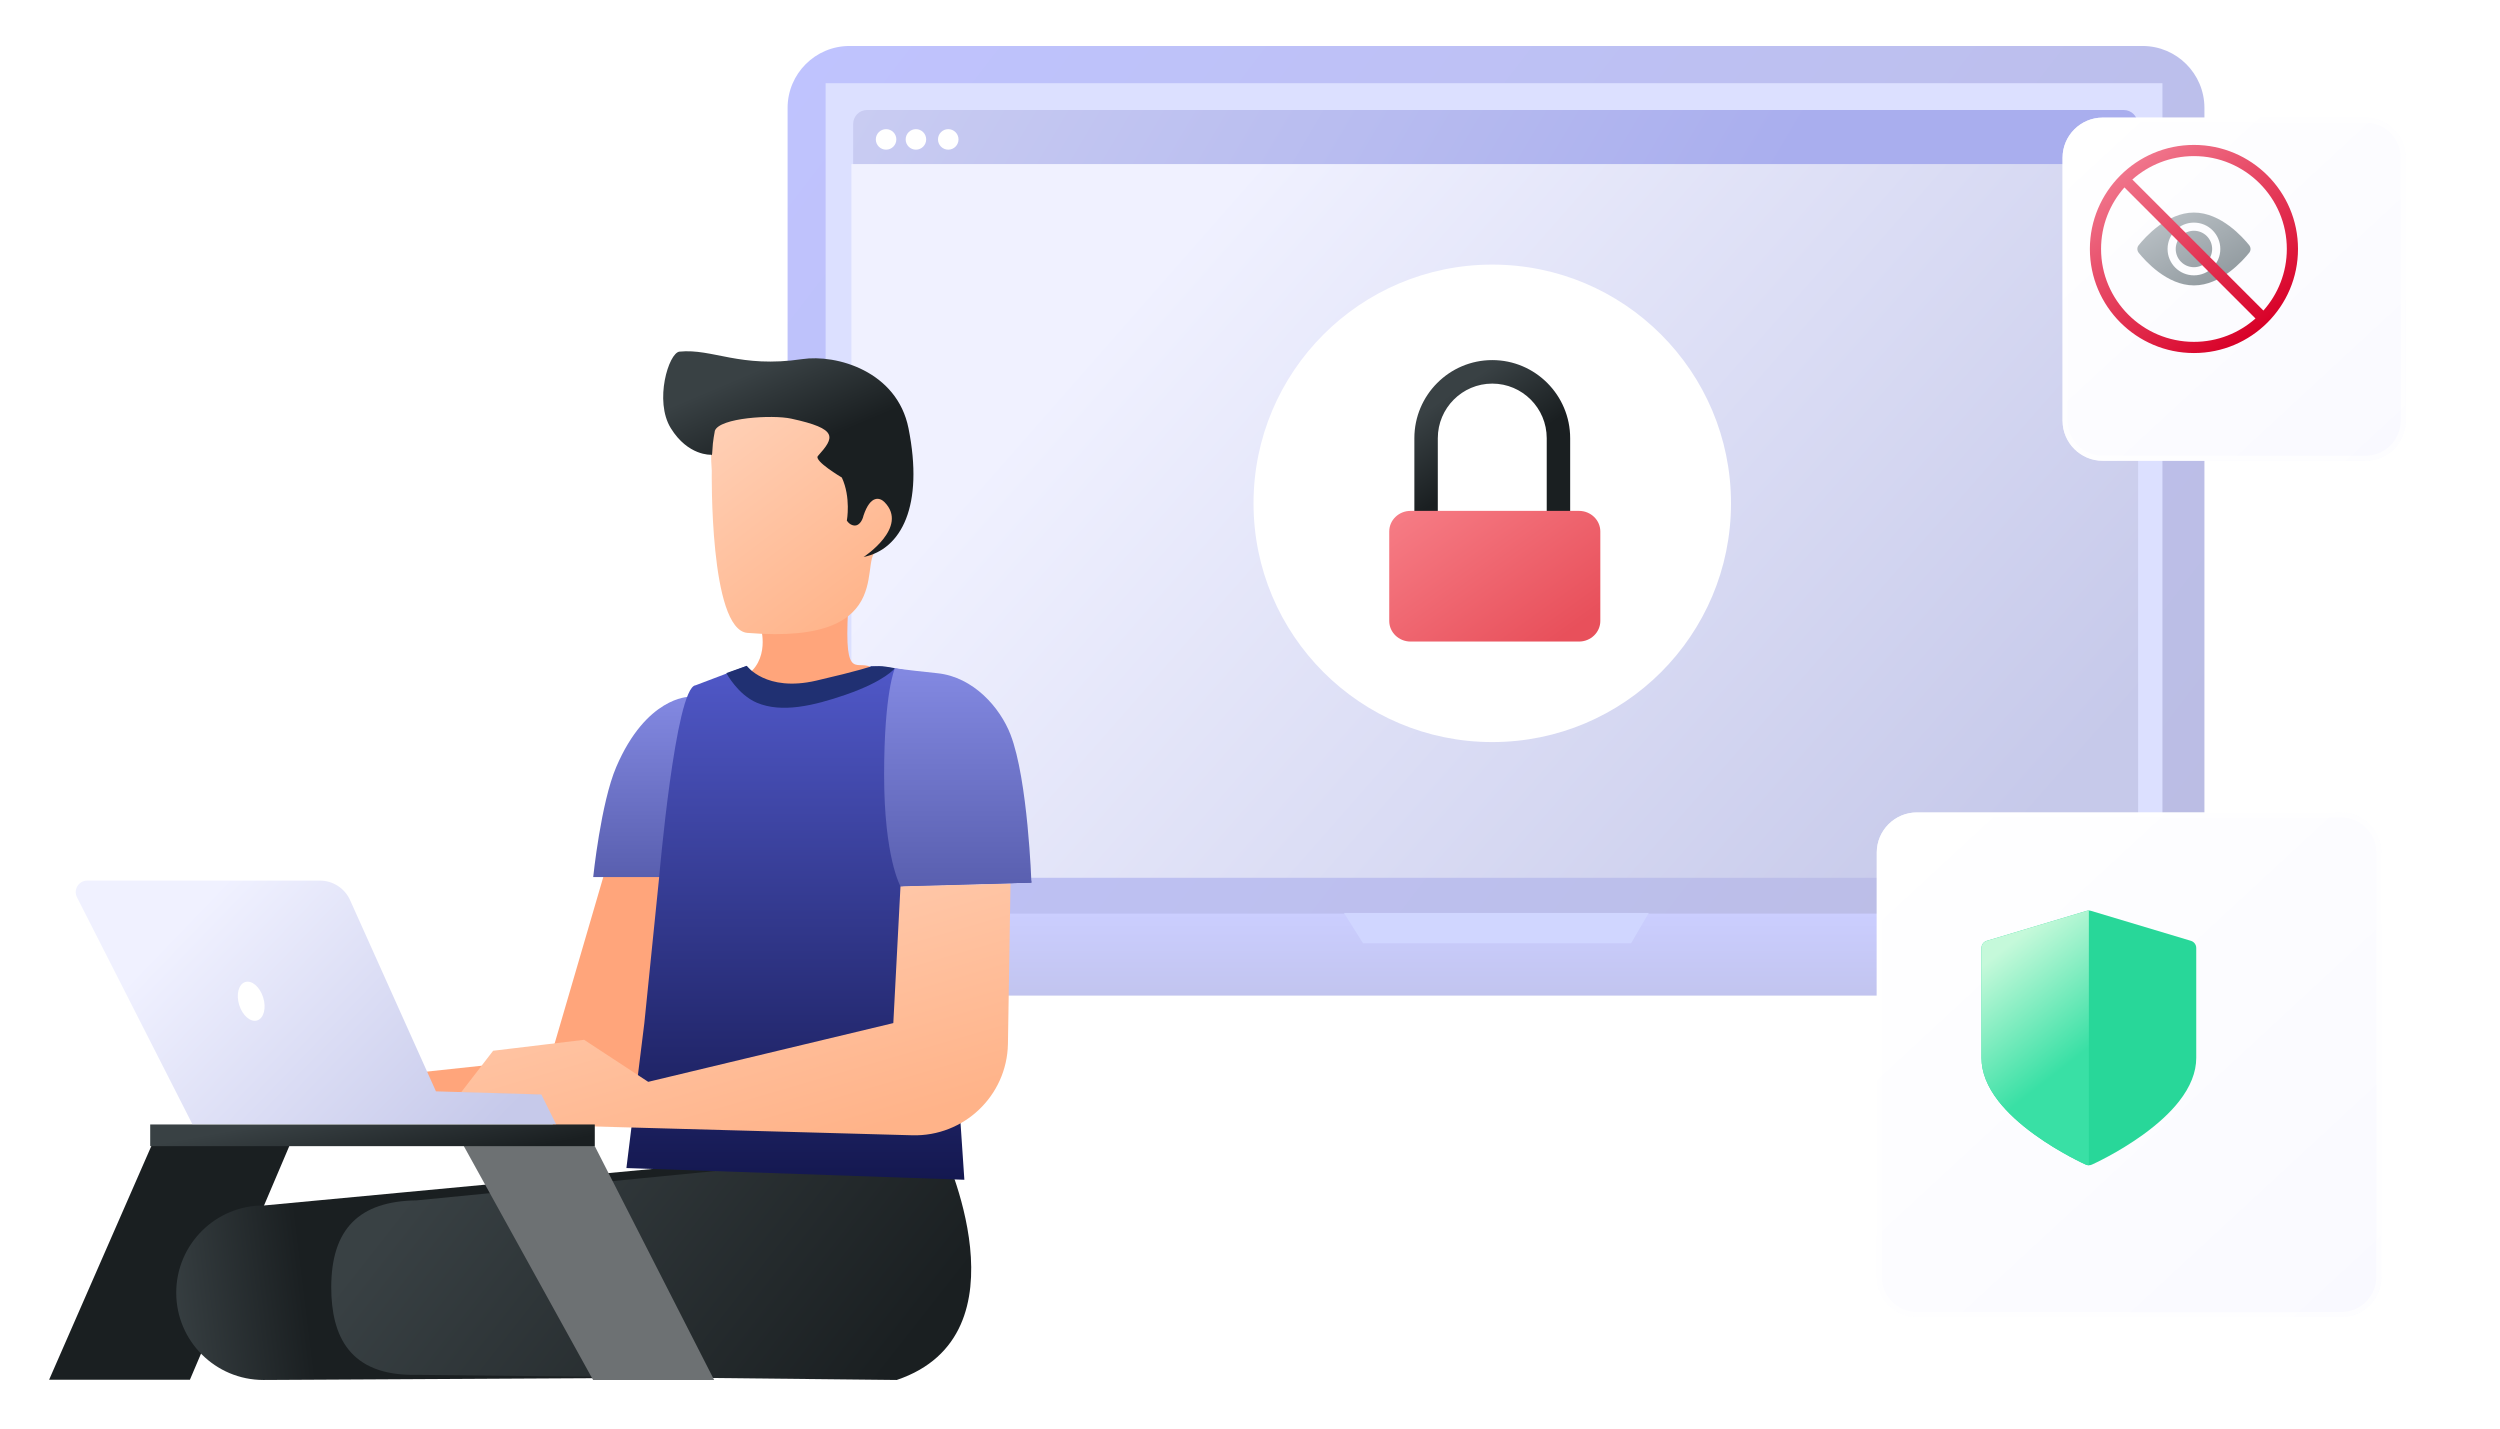 <svg width="560" height="320" viewBox="0 0 560 320" fill="none" xmlns="http://www.w3.org/2000/svg">
<path d="M479.913 220.172H190.299C182.635 220.172 176.421 213.959 176.421 206.294V24.177C176.421 16.513 182.635 10.299 190.299 10.299H479.913C487.577 10.299 493.791 16.513 493.791 24.177V206.294C493.791 213.959 487.577 220.172 479.913 220.172Z" fill="url(#paint0_linear_54_3051)"/>
<path d="M490.04 223.014H180.105C170.741 223.014 163.149 215.423 163.149 206.058V204.65H506.995V206.058C506.995 215.423 499.404 223.014 490.04 223.014Z" fill="url(#paint1_linear_54_3051)"/>
<path d="M484.385 18.637H184.94V195.873H484.385V18.637Z" fill="#DCE0FF"/>
<path d="M301.055 204.504L305.321 211.291H365.362L369.323 204.504H301.055Z" fill="#D0D6FF"/>
<path d="M475.715 195.306H194.227C192.504 195.306 191.108 193.909 191.108 192.188V27.756C191.108 26.033 192.504 24.638 194.227 24.638H475.715C477.437 24.638 478.833 26.033 478.833 27.756V192.188C478.834 193.91 477.437 195.306 475.715 195.306Z" fill="url(#paint2_linear_54_3051)"/>
<path d="M478.939 36.753H190.722V196.623H478.939V36.753Z" fill="url(#paint3_linear_54_3051)"/>
<path d="M214.706 31.228C214.706 32.497 213.677 33.526 212.408 33.526C211.139 33.526 210.11 32.497 210.11 31.228C210.11 29.959 211.138 28.93 212.408 28.93C213.678 28.931 214.706 29.959 214.706 31.228Z" fill="white"/>
<path d="M200.779 31.228C200.779 32.497 199.75 33.526 198.481 33.526C197.212 33.526 196.183 32.497 196.183 31.228C196.183 29.959 197.212 28.93 198.481 28.93C199.751 28.931 200.779 29.959 200.779 31.228Z" fill="white"/>
<path d="M207.464 31.228C207.464 32.497 206.435 33.526 205.166 33.526C203.897 33.526 202.869 32.497 202.869 31.228C202.869 29.959 203.897 28.93 205.166 28.93C206.435 28.931 207.464 29.959 207.464 31.228Z" fill="white"/>
<g filter="url(#filter0_d_54_3051)">
<path d="M334.267 166.225C363.802 166.225 387.745 142.283 387.745 112.748C387.745 83.213 363.802 59.27 334.267 59.27C304.733 59.27 280.79 83.213 280.79 112.748C280.79 142.283 304.733 166.225 334.267 166.225Z" fill="white"/>
</g>
<path d="M351.718 126.82H346.467V98.16C346.467 91.415 340.995 85.927 334.267 85.927C327.54 85.927 322.068 91.415 322.068 98.16V126.821H316.817V98.16C316.817 88.511 324.646 80.661 334.267 80.661C343.89 80.661 351.718 88.512 351.718 98.16V126.82Z" fill="url(#paint4_linear_54_3051)"/>
<path d="M353.687 143.709H315.974C313.331 143.709 311.188 141.641 311.188 139.09V119.055C311.188 116.504 313.331 114.437 315.974 114.437H353.687C356.33 114.437 358.473 116.504 358.473 119.055V139.09C358.473 141.641 356.33 143.709 353.687 143.709Z" fill="url(#paint5_linear_54_3051)"/>
<path d="M33.911 256.688L11 309.063H42.539L64.994 256.272L33.911 256.688Z" fill="#1A1F21"/>
<path d="M184.53 308.437C215.44 298.204 194.244 257.32 194.244 257.32L59.153 270.025C48.308 269.952 39.477 278.724 39.477 289.57C39.477 300.364 48.227 309.114 59.021 309.114L184.53 308.437Z" fill="url(#paint6_linear_54_3051)"/>
<path d="M200.87 309.114C230.988 298.949 211.132 257.308 211.132 257.308L93.341 268.881C80.478 269.049 74.197 275.254 74.197 288.38C74.22 299.172 78.209 308.27 93.296 307.963L200.87 309.114Z" fill="url(#paint7_linear_54_3051)"/>
<path d="M135.762 194.313L123.266 237.071L77.011 242.032V250.241L144.975 251.179L154.229 195.502L135.762 194.313Z" fill="#FFA57B"/>
<path d="M154.296 156.093C154.296 156.093 151.667 171.942 151.041 178.675C150.414 185.407 150.724 196.461 150.724 196.461H132.878C132.878 196.461 134.586 179.851 138.045 171.786C144.778 156.093 154.296 156.093 154.296 156.093Z" fill="url(#paint8_linear_54_3051)"/>
<path d="M195.149 149.265C203.355 149.283 224.68 153.846 226.633 168.825C228.395 182.352 231.037 197.701 231.037 197.701L201.783 198.487L211.75 201.125L216.017 264.267L140.315 261.643L144.331 229.182L147.628 196.732C147.628 196.732 151.317 153.841 155.821 153.503L167.295 149.149L166.373 153.225L188.81 153.503" fill="url(#paint9_linear_54_3051)"/>
<path d="M102.56 254.31L132.849 309.114H159.968L133.232 256.739L102.56 254.31Z" fill="#6D7173"/>
<path d="M170.527 141.056C170.527 141.056 172.795 149.35 165.164 152.377C165.164 152.377 169.408 157.986 180.109 155.898C190.656 153.84 197.638 149.988 194.347 149.144C191.056 148.3 188.472 152.592 190.543 128.938C190.544 128.938 187.932 141.911 170.527 141.056Z" fill="#FFA57B"/>
<path d="M159.438 105.45C159.438 105.45 158.877 141.056 167.411 141.767C203.132 144.744 191.145 123.159 197.269 123.168C198.95 123.17 202.815 115.056 201.512 111.449C199.093 104.751 194.708 109.38 194.281 110.534C193.854 111.687 192.126 119.746 191.43 115.594C190.734 111.443 195.959 102.913 188.031 97.737C180.103 92.561 166.728 89.735 162.49 92.839C158.252 95.943 159.433 104.137 159.438 105.45Z" fill="url(#paint10_linear_54_3051)"/>
<path d="M159.281 101.864C159.281 101.864 154.13 102.178 150.259 95.91C146.489 89.807 149.797 79.008 152.205 78.766C159.621 78.02 165.749 82.517 179.676 80.444C187.364 79.299 200.944 83.131 203.504 95.934C206.969 113.269 201.94 123.02 193.446 124.767C193.446 124.767 203.665 118.105 198.132 112.48C197.15 111.482 195.017 110.716 193.418 115.509C193.418 115.509 193.071 117.295 191.838 117.67C191.408 117.801 190.434 117.728 189.696 116.626C189.696 116.626 190.647 111.419 188.57 106.968C188.57 106.968 182.239 103.229 183.211 102.144C186.955 97.961 187.883 96.085 177.214 93.772C172.987 92.856 161.153 93.574 160.129 96.497C160.129 96.497 159.624 99.033 159.585 100.727C159.546 102.42 159.281 101.864 159.281 101.864Z" fill="url(#paint11_linear_54_3051)"/>
<path d="M162.7 150.764C162.7 150.764 165.266 155.617 169.55 157.418C175.147 159.77 182.258 158.094 189.434 155.617C198.281 152.564 200.464 149.672 200.464 149.672C200.464 149.672 198.339 149.285 197.619 149.23C197.01 149.184 195.149 149.265 195.149 149.265C195.149 149.265 192.57 150.213 182.815 152.466C171.546 155.07 167.293 149.149 167.293 149.149L162.7 150.764Z" fill="#203072"/>
<path d="M110.464 235.367L130.84 232.917L145.198 242.331L200.102 229.172L201.709 198.533L226.352 197.927L225.777 233.882C225.534 245.458 215.911 254.623 204.338 254.302L123.924 252.076L120.511 245.232L103.258 244.72L110.464 235.367Z" fill="url(#paint12_linear_54_3051)"/>
<path d="M198.041 173.543C198.041 192.12 201.709 198.533 201.709 198.533L231.038 197.701C231.038 197.701 230.263 174.667 226.353 164.541C224.038 158.546 218.084 151.647 209.986 150.802C201.887 149.956 200.465 149.671 200.465 149.671C200.465 149.671 198.041 154.967 198.041 173.543Z" fill="url(#paint13_linear_54_3051)"/>
<path d="M133.232 251.88H33.646V256.738H133.232V251.88Z" fill="url(#paint14_linear_54_3051)"/>
<path d="M17.247 201L43.086 251.799H124.551L121.254 245.163L97.653 244.462L78.417 201.631C77.221 198.968 74.574 197.255 71.655 197.255H19.544C17.621 197.255 16.375 199.286 17.247 201Z" fill="url(#paint15_linear_54_3051)"/>
<path d="M57.603 228.576C59.087 228.115 59.693 225.816 58.955 223.441C58.217 221.066 56.415 219.514 54.931 219.975C53.446 220.436 52.841 222.736 53.579 225.111C54.317 227.486 56.119 229.038 57.603 228.576Z" fill="white"/>
<g filter="url(#filter1_d_54_3051)">
<path d="M420.365 286.016H515.446C520.384 286.016 524.423 281.976 524.423 277.039V181.958C524.423 177.02 520.384 172.98 515.446 172.98H420.365C415.428 172.98 411.388 177.02 411.388 181.958V277.039C411.388 281.976 415.428 286.016 420.365 286.016Z" fill="url(#paint16_linear_54_3051)"/>
<path d="M515.446 285.453H420.365C415.739 285.453 411.951 281.665 411.951 277.039V181.958C411.951 177.331 415.739 173.543 420.365 173.543H515.446C520.073 173.543 523.86 177.331 523.86 181.958V277.039C523.86 281.665 520.073 285.453 515.446 285.453Z" stroke="white" stroke-opacity="0.7" stroke-width="1.126"/>
</g>
<path d="M445.042 210.743L467.424 204.029C467.737 203.935 468.072 203.935 468.385 204.029L490.767 210.743C491.474 210.955 491.959 211.606 491.959 212.345V236.964C491.959 240.167 490.663 243.445 488.105 246.707C486.152 249.199 483.451 251.701 480.076 254.145C474.405 258.249 468.823 260.767 468.588 260.872C468.37 260.97 468.138 261.018 467.905 261.018C467.671 261.018 467.439 260.97 467.221 260.872C466.987 260.767 461.403 258.25 455.733 254.145C452.358 251.702 449.657 249.199 447.704 246.707C445.148 243.445 443.852 240.166 443.852 236.964V212.345C443.851 211.606 444.335 210.955 445.042 210.743Z" fill="#28D799"/>
<path d="M445.042 210.743L467.424 204.029C467.581 203.982 467.743 203.958 467.905 203.958V261.018C467.672 261.018 467.439 260.97 467.221 260.872C466.987 260.767 461.403 258.25 455.733 254.145C452.358 251.702 449.657 249.199 447.704 246.708C445.148 243.445 443.852 240.167 443.852 236.965V212.346C443.851 211.606 444.335 210.955 445.042 210.743Z" fill="url(#paint17_linear_54_3051)"/>
<g filter="url(#filter2_d_54_3051)">
<path d="M520.902 94.208H461.984C457.046 94.208 453.006 90.168 453.006 85.23V26.313C453.006 21.376 457.046 17.336 461.984 17.336H520.902C525.839 17.336 529.879 21.376 529.879 26.313V85.231C529.879 90.168 525.839 94.208 520.902 94.208Z" fill="url(#paint18_linear_54_3051)"/>
<path d="M520.902 93.645H461.984C457.357 93.645 453.569 89.857 453.569 85.23V26.313C453.569 21.687 457.357 17.899 461.984 17.899H520.902C525.528 17.899 529.316 21.687 529.316 26.313V85.231C529.316 89.857 525.528 93.645 520.902 93.645Z" stroke="white" stroke-opacity="0.7" stroke-width="1.126"/>
</g>
<path fill-rule="evenodd" clip-rule="evenodd" d="M503.823 56.616C502.443 58.333 497.52 63.931 491.443 63.931C485.366 63.931 480.442 58.333 479.063 56.616C478.669 56.11 478.669 55.406 479.063 54.928C480.442 53.211 485.365 47.612 491.443 47.612C497.52 47.612 502.443 53.212 503.823 54.928C504.216 55.434 504.216 56.138 503.823 56.616ZM497.351 55.772C497.351 52.509 494.706 49.864 491.443 49.864C488.179 49.864 485.534 52.509 485.534 55.772C485.534 59.035 488.179 61.68 491.443 61.68C494.706 61.68 497.351 59.035 497.351 55.772ZM495.522 55.772C495.522 58.025 493.695 59.852 491.442 59.852C489.188 59.852 487.362 58.025 487.362 55.772C487.362 53.518 489.188 51.691 491.442 51.691C493.695 51.691 495.522 53.518 495.522 55.772Z" fill="url(#paint19_linear_54_3051)"/>
<path fill-rule="evenodd" clip-rule="evenodd" d="M468.132 55.772C468.132 68.625 478.589 79.082 491.442 79.082C504.296 79.082 514.752 68.625 514.752 55.772C514.752 42.918 504.296 32.462 491.442 32.462C478.589 32.462 468.132 42.918 468.132 55.772ZM477.645 40.212C481.32 36.95 486.154 34.966 491.442 34.966C502.914 34.966 512.248 44.3 512.248 55.772C512.248 61.06 510.264 65.894 507.002 69.569L477.645 40.212ZM475.875 41.982C472.617 45.656 470.637 50.487 470.637 55.772C470.637 67.244 479.97 76.577 491.442 76.577C496.727 76.577 501.558 74.596 505.231 71.339L475.875 41.982Z" fill="url(#paint20_linear_54_3051)"/>
<defs>
<filter id="filter0_d_54_3051" x="259.399" y="37.879" width="149.738" height="149.737" filterUnits="userSpaceOnUse" color-interpolation-filters="sRGB">
<feFlood flood-opacity="0" result="BackgroundImageFix"/>
<feColorMatrix in="SourceAlpha" type="matrix" values="0 0 0 0 0 0 0 0 0 0 0 0 0 0 0 0 0 0 127 0" result="hardAlpha"/>
<feOffset/>
<feGaussianBlur stdDeviation="10.695"/>
<feComposite in2="hardAlpha" operator="out"/>
<feColorMatrix type="matrix" values="0 0 0 0 0.314 0 0 0 0 0.345 0 0 0 0 0.784 0 0 0 0.2 0"/>
<feBlend mode="normal" in2="BackgroundImageFix" result="effect1_dropShadow_54_3051"/>
<feBlend mode="normal" in="SourceGraphic" in2="effect1_dropShadow_54_3051" result="shape"/>
</filter>
<filter id="filter1_d_54_3051" x="400.129" y="161.722" width="153.566" height="153.566" filterUnits="userSpaceOnUse" color-interpolation-filters="sRGB">
<feFlood flood-opacity="0" result="BackgroundImageFix"/>
<feColorMatrix in="SourceAlpha" type="matrix" values="0 0 0 0 0 0 0 0 0 0 0 0 0 0 0 0 0 0 127 0" result="hardAlpha"/>
<feOffset dx="9.007" dy="9.007"/>
<feGaussianBlur stdDeviation="10.133"/>
<feColorMatrix type="matrix" values="0 0 0 0 0.157 0 0 0 0 0.2 0 0 0 0 0.224 0 0 0 0.06 0"/>
<feBlend mode="normal" in2="BackgroundImageFix" result="effect1_dropShadow_54_3051"/>
<feBlend mode="normal" in="SourceGraphic" in2="effect1_dropShadow_54_3051" result="shape"/>
</filter>
<filter id="filter2_d_54_3051" x="441.748" y="6.077" width="117.404" height="117.402" filterUnits="userSpaceOnUse" color-interpolation-filters="sRGB">
<feFlood flood-opacity="0" result="BackgroundImageFix"/>
<feColorMatrix in="SourceAlpha" type="matrix" values="0 0 0 0 0 0 0 0 0 0 0 0 0 0 0 0 0 0 127 0" result="hardAlpha"/>
<feOffset dx="9.007" dy="9.007"/>
<feGaussianBlur stdDeviation="10.133"/>
<feColorMatrix type="matrix" values="0 0 0 0 0.157 0 0 0 0 0.2 0 0 0 0 0.224 0 0 0 0.06 0"/>
<feBlend mode="normal" in2="BackgroundImageFix" result="effect1_dropShadow_54_3051"/>
<feBlend mode="normal" in="SourceGraphic" in2="effect1_dropShadow_54_3051" result="shape"/>
</filter>
<linearGradient id="paint0_linear_54_3051" x1="484.005" y1="215.2" x2="183.967" y2="-15.036" gradientUnits="userSpaceOnUse">
<stop stop-color="#BBBDE3"/>
<stop offset="1" stop-color="#BFC3FF"/>
</linearGradient>
<linearGradient id="paint1_linear_54_3051" x1="334.83" y1="236.591" x2="334.83" y2="204.504" gradientUnits="userSpaceOnUse">
<stop stop-color="#BBBDE3"/>
<stop offset="1" stop-color="#CBCEFF"/>
</linearGradient>
<linearGradient id="paint2_linear_54_3051" x1="365.229" y1="95.86" x2="200.855" y2="-0.963" gradientUnits="userSpaceOnUse">
<stop stop-color="#A9AEEE"/>
<stop offset="1" stop-color="#CACDF2"/>
</linearGradient>
<linearGradient id="paint3_linear_54_3051" x1="425.478" y1="218.044" x2="253.532" y2="66.875" gradientUnits="userSpaceOnUse">
<stop stop-color="#C6C9EA"/>
<stop offset="1" stop-color="#F0F1FF"/>
</linearGradient>
<linearGradient id="paint4_linear_54_3051" x1="333.959" y1="104.069" x2="323.736" y2="89.091" gradientUnits="userSpaceOnUse">
<stop stop-color="#1A1F21"/>
<stop offset="1" stop-color="#394144"/>
</linearGradient>
<linearGradient id="paint5_linear_54_3051" x1="346.169" y1="145.428" x2="319.228" y2="107.878" gradientUnits="userSpaceOnUse">
<stop stop-color="#E8505B"/>
<stop offset="1" stop-color="#F77E87"/>
</linearGradient>
<linearGradient id="paint6_linear_54_3051" x1="68.006" y1="285.565" x2="35.919" y2="289.506" gradientUnits="userSpaceOnUse">
<stop stop-color="#1A1F21"/>
<stop offset="1" stop-color="#394144"/>
</linearGradient>
<linearGradient id="paint7_linear_54_3051" x1="215.49" y1="286.128" x2="129.921" y2="218.867" gradientUnits="userSpaceOnUse">
<stop stop-color="#1A1F21"/>
<stop offset="1" stop-color="#394144"/>
</linearGradient>
<linearGradient id="paint8_linear_54_3051" x1="143.15" y1="156.093" x2="143.15" y2="196.461" gradientUnits="userSpaceOnUse">
<stop stop-color="#8389E2"/>
<stop offset="1" stop-color="#595FAF"/>
</linearGradient>
<linearGradient id="paint9_linear_54_3051" x1="181.061" y1="149.149" x2="181.061" y2="264.267" gradientUnits="userSpaceOnUse">
<stop stop-color="#5058C8"/>
<stop offset="1" stop-color="#141850"/>
</linearGradient>
<linearGradient id="paint10_linear_54_3051" x1="194.101" y1="138.642" x2="162.577" y2="96.986" gradientUnits="userSpaceOnUse">
<stop stop-color="#FFB389"/>
<stop offset="1" stop-color="#FFCEB3"/>
</linearGradient>
<linearGradient id="paint11_linear_54_3051" x1="176.086" y1="102.052" x2="168.205" y2="83.476" gradientUnits="userSpaceOnUse">
<stop stop-color="#1A1F21"/>
<stop offset="1" stop-color="#394144"/>
</linearGradient>
<linearGradient id="paint12_linear_54_3051" x1="204.12" y1="250.507" x2="184.46" y2="183.099" gradientUnits="userSpaceOnUse">
<stop stop-color="#FFB389"/>
<stop offset="1" stop-color="#FFCEB3"/>
</linearGradient>
<linearGradient id="paint13_linear_54_3051" x1="213.866" y1="149.671" x2="213.866" y2="198.533" gradientUnits="userSpaceOnUse">
<stop stop-color="#8389E2"/>
<stop offset="1" stop-color="#595FAF"/>
</linearGradient>
<linearGradient id="paint14_linear_54_3051" x1="131.925" y1="254.582" x2="128.921" y2="238.634" gradientUnits="userSpaceOnUse">
<stop stop-color="#1A1F21"/>
<stop offset="1" stop-color="#394144"/>
</linearGradient>
<linearGradient id="paint15_linear_54_3051" x1="104.595" y1="259.108" x2="45.488" y2="202.252" gradientUnits="userSpaceOnUse">
<stop stop-color="#C6C9EA"/>
<stop offset="1" stop-color="#F0F1FF"/>
</linearGradient>
<linearGradient id="paint16_linear_54_3051" x1="419.832" y1="172.98" x2="523.973" y2="285.565" gradientUnits="userSpaceOnUse">
<stop stop-color="white"/>
<stop offset="1" stop-color="#F9F9FF"/>
</linearGradient>
<linearGradient id="paint17_linear_54_3051" x1="464.866" y1="237.154" x2="446.852" y2="214.074" gradientUnits="userSpaceOnUse">
<stop stop-color="#39E0A5"/>
<stop offset="1" stop-color="#C5F9DA"/>
</linearGradient>
<linearGradient id="paint18_linear_54_3051" x1="458.749" y1="17.336" x2="529.571" y2="93.902" gradientUnits="userSpaceOnUse">
<stop stop-color="white"/>
<stop offset="1" stop-color="#F9F9FF"/>
</linearGradient>
<linearGradient id="paint19_linear_54_3051" x1="496.952" y1="64.336" x2="486.82" y2="46.886" gradientUnits="userSpaceOnUse">
<stop stop-color="#90999E"/>
<stop offset="1" stop-color="#B9C0C5"/>
</linearGradient>
<linearGradient id="paint20_linear_54_3051" x1="507.085" y1="73.343" x2="477.25" y2="32.813" gradientUnits="userSpaceOnUse">
<stop stop-color="#D80027"/>
<stop offset="1" stop-color="#F27E93"/>
</linearGradient>
</defs>
</svg>
